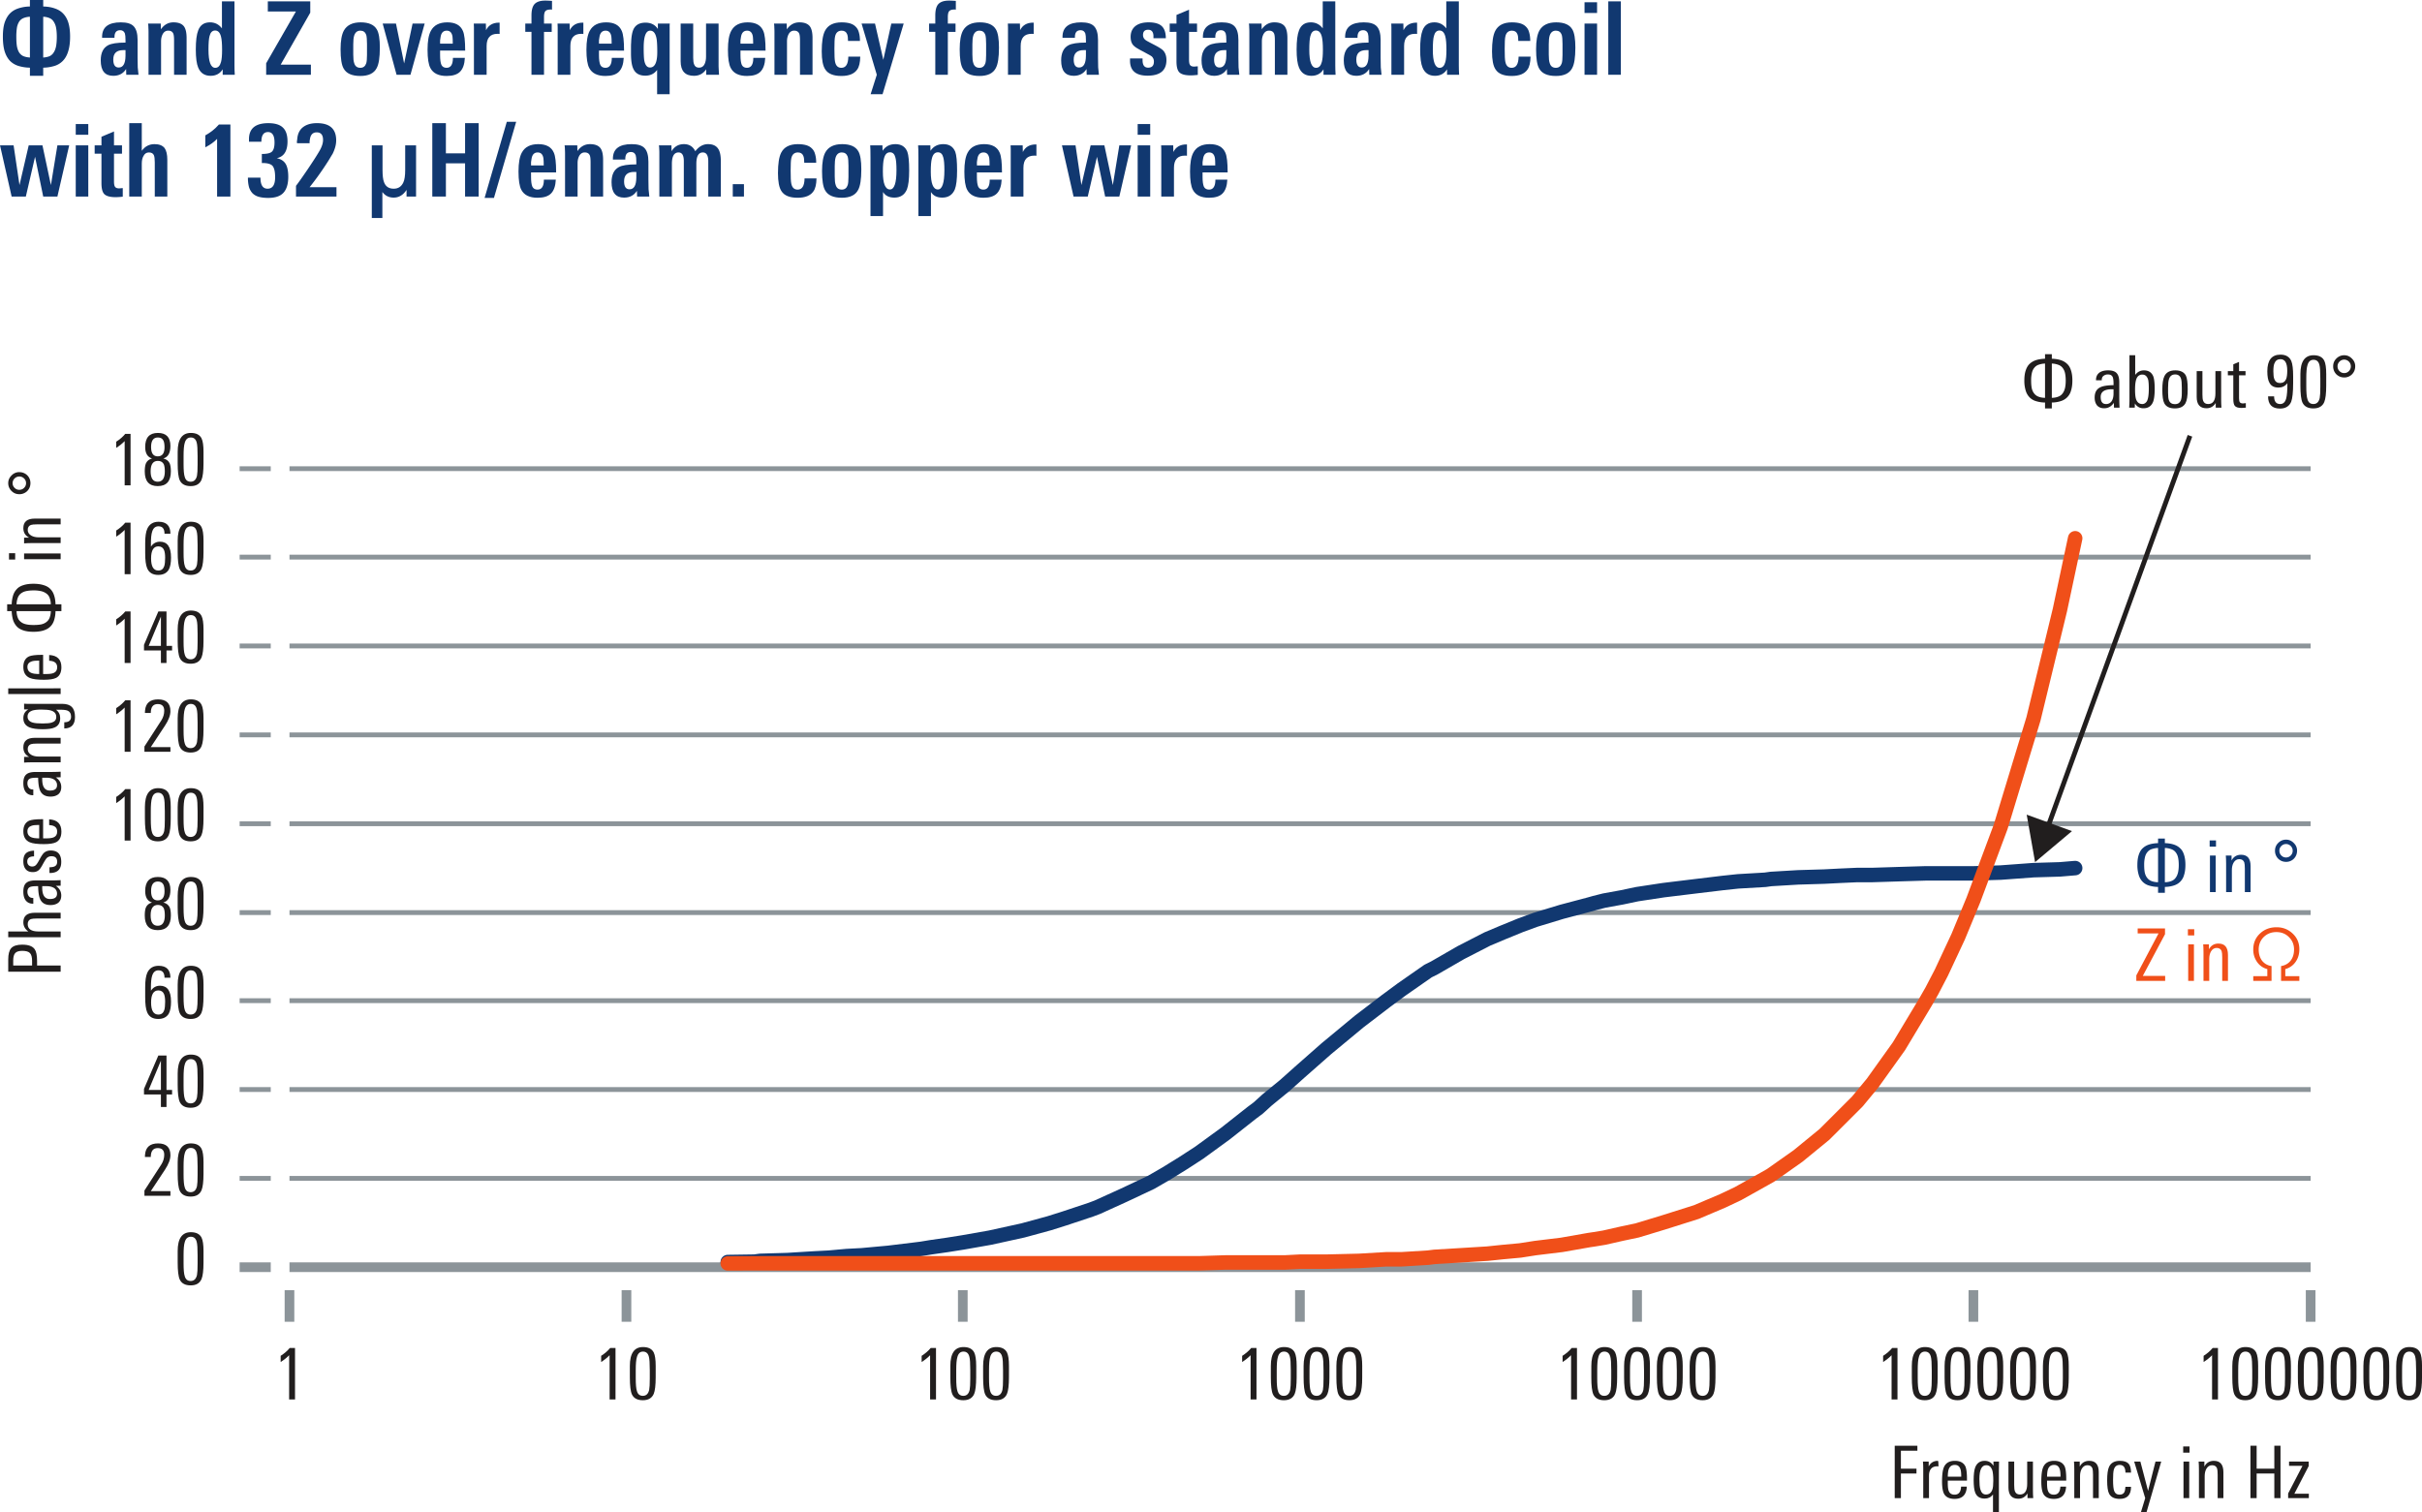 <svg xmlns="http://www.w3.org/2000/svg" xmlns:xlink="http://www.w3.org/1999/xlink" version="1.2" viewBox="0 0 250.519 156.427"><defs><symbol id="a" overflow="visible"><path d="M3.188-.734A4.182 4.182 0 012.03-.906a2.124 2.124 0 01-.89-.516C.898-1.672.71-2 .578-2.406.453-2.812.391-3.328.391-3.953c0-.55.054-1.02.171-1.406.125-.383.301-.704.532-.954.238-.25.531-.43.875-.546a3.936 3.936 0 011.218-.204v-.671h1.376v.671c.457.012.859.079 1.203.204.351.117.644.296.875.546.238.25.414.57.53.954.114.386.173.855.173 1.406 0 .625-.07 1.14-.203 1.547-.125.406-.313.734-.563.984a2.023 2.023 0 01-.875.516 4.158 4.158 0 01-1.14.172v.843H3.188zm1.374-1.047c.258-.02.477-.067.657-.14a.978.978 0 00.422-.376c.113-.164.195-.379.25-.64.05-.27.078-.598.078-.985 0-.375-.028-.691-.078-.953a1.646 1.646 0 00-.25-.625.92.92 0 00-.422-.36A1.772 1.772 0 004.562-6zM3.188-6a1.878 1.878 0 00-.671.14.979.979 0 00-.438.36 1.714 1.714 0 00-.234.625 6.012 6.012 0 00-.063.953c0 .387.02.715.063.985.05.261.129.476.234.64.113.168.258.293.438.375.187.074.41.121.671.14zm0 0"/></symbol><symbol id="c" overflow="visible"><path d="M2.86-2.547h-.235c-.688 0-1.031.324-1.031.969 0 .555.187.828.562.828.457 0 .692-.398.703-1.203zM2.937 0l-.016-.594c-.293.469-.735.703-1.328.703C.727.11.297-.42.297-1.484c0-.77.25-1.29.75-1.563.344-.187.945-.281 1.812-.281v-.266c0-.32-.023-.547-.062-.672-.086-.226-.246-.343-.485-.343-.398 0-.593.234-.593.703v.078H.437v-.094c0-1 .645-1.5 1.938-1.5.645 0 1.094.14 1.344.422.258.281.39.746.39 1.39v1.844c0 .375.004.711.016 1 .02.282.047.54.078.766zm0 0"/></symbol><symbol id="d" overflow="visible"><path d="M3.219 0v-3.547c0-.351-.028-.586-.078-.703-.086-.207-.262-.313-.532-.313-.23 0-.414.11-.546.329-.126.218-.188.48-.188.78V0H.578v-4.438a8.02 8.02 0 00-.015-.468c0-.145-.012-.274-.032-.39h1.313l.015.593c.332-.477.766-.719 1.297-.719.508 0 .867.137 1.078.406.188.25.282.657.282 1.22V0zm0 0"/></symbol><symbol id="e" overflow="visible"><path d="M3.094-2.578c0-.633-.04-1.086-.11-1.36-.105-.425-.308-.64-.609-.64-.293 0-.484.195-.578.578-.074.262-.11.734-.11 1.422 0 1.242.235 1.86.704 1.86.289 0 .488-.204.593-.61.07-.25.11-.664.11-1.25zM3.156 0v-.563c-.281.45-.699.672-1.25.672C1.29.11.863-.17.625-.734.457-1.13.375-1.754.375-2.61c0-.907.082-1.567.25-1.985.207-.55.613-.828 1.219-.828.508 0 .922.211 1.234.625v-2.797h1.297v6.625c0 .293.008.617.031.969zm0 0"/></symbol><symbol id="f" overflow="visible"><path d="M.219 0v-1.188l3.078-5.359H.39v-1.047h4.39v1.172L1.72-1.047h3.125V0zm0 0"/></symbol><symbol id="g" overflow="visible"><path d="M3.11-3.172c0-.445-.028-.765-.079-.953-.105-.29-.308-.438-.61-.438-.312 0-.526.172-.64.516-.062.2-.093.496-.093.89v1.063c0 .406.03.7.093.875.094.336.305.5.64.5.302 0 .505-.156.61-.469.051-.164.078-.445.078-.843zm1.328.375c0 1.012-.11 1.715-.329 2.11-.28.542-.843.812-1.687.812C1.547.125.969-.133.687-.656.478-1.02.376-1.68.376-2.641c0-.875.113-1.52.344-1.937.32-.563.898-.844 1.734-.844.832 0 1.39.246 1.672.734.207.344.313.977.313 1.891zm0 0"/></symbol><symbol id="h" overflow="visible"><path d="M2.922 0H1.484L.047-5.297h1.375l.844 4.125.875-4.125h1.25zm0 0"/></symbol><symbol id="i" overflow="visible"><path d="M2.984-3.219c0-.344-.011-.586-.03-.734-.063-.406-.263-.61-.595-.61-.367 0-.578.231-.64.688-.024.094-.04.2-.047.313v.343zM1.672-2.5v.469c0 .469.047.808.14 1.015.102.2.282.297.532.297C2.78-.719 3-1.063 3-1.75h1.234c-.03.656-.199 1.137-.5 1.438-.293.292-.757.437-1.39.437C1.52.125.96-.145.672-.688c-.2-.363-.297-1-.297-1.906 0-.883.113-1.535.344-1.953.312-.582.879-.875 1.703-.875.82 0 1.36.297 1.61.89.155.345.234 1.024.234 2.032zm0 0"/></symbol><symbol id="j" overflow="visible"><path d="M3.219-4.219c-.043-.008-.086-.015-.125-.015H3c-.75 0-1.125.421-1.125 1.265V0H.562v-4.344-.562c0-.157-.007-.285-.015-.39h1.25l.016.687c.257-.52.707-.782 1.343-.782h.063zm0 0"/></symbol><symbol id="k" overflow="visible"><path d="M2.875-6.734a.516.516 0 00-.125-.016c-.281 0-.469.059-.563.172-.093.105-.14.312-.14.625v.656h.797v.86h-.797V0H.75v-4.438H.11v-.859h.64v-.828c0-.508.086-.883.266-1.125.218-.281.601-.422 1.156-.422.219 0 .453.012.703.031zm0 0"/></symbol><symbol id="l" overflow="visible"><path d="M3.094-2.344c0-.633-.024-1.078-.063-1.328-.094-.594-.32-.89-.672-.89-.449 0-.671.593-.671 1.78 0 .305.003.56.015.766.008.2.02.344.031.438.082.555.286.828.61.828.5 0 .75-.531.75-1.594zM4.39-5.297a2.267 2.267 0 00-.016.375v6.938H3.078V-.5c-.293.398-.7.594-1.219.594C1.223.094.801-.16.594-.672.445-1.004.375-1.532.375-2.25v-.61c0-.175.004-.328.016-.453C.41-3.957.5-4.437.656-4.75c.227-.426.633-.64 1.219-.64.57 0 1 .218 1.281.656v-.563zm0 0"/></symbol><symbol id="m" overflow="visible"><path d="M3.219 0v-.563c-.305.45-.727.672-1.266.672-.918 0-1.375-.5-1.375-1.5v-3.906h1.297v3.547c0 .305.031.527.094.672.082.23.254.344.515.344.27 0 .461-.13.579-.391.093-.207.14-.453.14-.734v-3.438H4.5v4.422c0 .094.004.215.016.36.007.148.02.32.03.515zm0 0"/></symbol><symbol id="n" overflow="visible"><path d="M4.36-1.875c-.012.617-.118 1.059-.313 1.328-.305.45-.852.672-1.64.672-.825 0-1.384-.227-1.673-.688C.492-.925.375-1.546.375-2.421c0-.976.11-1.68.328-2.11.3-.593.879-.89 1.735-.89.343 0 .632.04.874.11.239.074.43.187.579.343.156.149.265.344.328.594.07.242.11.531.11.875H3.093c0-.32-.031-.555-.094-.703-.094-.238-.281-.36-.563-.36-.374 0-.605.211-.687.625-.043.188-.063.606-.063 1.25 0 .7.02 1.141.063 1.329.082.43.3.64.656.64.469 0 .707-.383.719-1.156zm0 0"/></symbol><symbol id="o" overflow="visible"><path d="M2.234 2.016H1L1.64 0 .064-5.297h1.39l.86 3.75.828-3.75h1.28zm0 0"/></symbol><symbol id="p" overflow="visible"><path d="M4.047-1.531c0 1.086-.652 1.625-1.953 1.625C.906.094.3-.406.28-1.406v-.282h1.297v.172c0 .524.192.782.578.782.395 0 .594-.207.594-.625a.692.692 0 00-.234-.547 3.248 3.248 0 00-.282-.172c-.136-.07-.32-.172-.546-.297-.262-.133-.481-.254-.657-.36a1.853 1.853 0 01-.375-.28c-.21-.208-.312-.508-.312-.907 0-.5.18-.883.547-1.156.32-.227.757-.344 1.312-.344.633 0 1.086.133 1.36.39.28.262.421.68.421 1.25h-1.28v-.265c-.024-.406-.204-.61-.548-.61-.355 0-.531.184-.531.548 0 .218.094.398.281.53.04.032.13.087.266.157.133.074.32.172.562.297.489.25.813.453.97.61.226.242.343.57.343.984zm0 0"/></symbol><symbol id="q" overflow="visible"><path d="M2.984.016c-.105.007-.218.02-.343.03a5.71 5.71 0 01-.391.017c-.555 0-.938-.098-1.156-.297C.883-.43.78-.816.78-1.391v-3.046H.078v-.86h.703v-.89l1.297-.547v1.437h.828v.86h-.828v2.859c0 .273.031.453.094.547.07.125.223.187.453.187.07-.008.191-.02.36-.031zm0 0"/></symbol><symbol id="r" overflow="visible"><path d="M.578 0v-5.297h1.297V0zm0-6.39V-7.5h1.297v1.11zm0 0"/></symbol><symbol id="s" overflow="visible"><path d="M.578 0v-7.594h1.297V0zm0 0"/></symbol><symbol id="t" overflow="visible"><path d="M6.031 0H4.563l-.844-4.11L2.766 0h-1.47L.095-5.297H1.5l.61 4.11.953-4.11h1.421l.875 4.11.672-4.11H7.25zm0 0"/></symbol><symbol id="u" overflow="visible"><path d="M3.219 0v-3.531c0-.352-.031-.602-.094-.75-.086-.188-.258-.282-.516-.282-.25 0-.437.125-.562.375-.117.2-.172.461-.172.782V0H.578v-7.594h1.297v2.86c.332-.457.77-.688 1.313-.688.488 0 .835.137 1.046.406.188.262.282.668.282 1.22V0zm0 0"/></symbol><symbol id="v" overflow="visible"><path d="M2.094 0v-5.969c-.305.324-.711.617-1.219.875v-1.234c.258-.145.504-.305.734-.484.239-.188.461-.399.672-.641H3.47V0zm0 0"/></symbol><symbol id="w" overflow="visible"><path d="M4.5-2.047c0 .742-.168 1.293-.5 1.656-.324.356-.852.532-1.578.532-.375 0-.695-.04-.953-.11a1.493 1.493 0 01-.657-.36 1.644 1.644 0 01-.375-.655 3.698 3.698 0 01-.109-.97h1.297c0 .763.242 1.141.734 1.141.52 0 .782-.394.782-1.187 0-.582-.094-.977-.282-1.188-.187-.195-.554-.289-1.093-.28v-.938c.488 0 .82-.067 1-.203.207-.157.312-.485.312-.985 0-.718-.226-1.078-.672-1.078-.46 0-.687.336-.687 1H.437v-.281c.008-1.094.676-1.64 2-1.64.688 0 1.188.152 1.5.452.32.293.485.774.485 1.438 0 1-.371 1.578-1.11 1.734.446.094.758.305.938.625.164.293.25.727.25 1.297zm0 0"/></symbol><symbol id="x" overflow="visible"><path d="M.344 0v-1.11c.25-.32.64-.874 1.172-1.656.55-.812.957-1.441 1.218-1.89.27-.446.407-.848.407-1.203 0-.52-.22-.782-.657-.782-.406 0-.64.246-.703.735a1.87 1.87 0 00-.031.187v.203H.453a.78.78 0 01-.016-.171c.008-.063.02-.133.032-.22.039-.593.258-1.03.656-1.312.352-.25.816-.375 1.39-.375C3.836-7.594 4.5-7 4.5-5.812c0 .43-.121.886-.36 1.375-.03.054-.105.171-.218.359-.106.187-.262.437-.469.75A29.625 29.625 0 011.75-.968h2.781V0zm0 0"/></symbol><symbol id="z" overflow="visible"><path d="M4.344 0v-.688C4-.155 3.554.11 3.016.11c-.493 0-.883-.191-1.172-.578V2.22H.75v-7.516h1.11v2.531c0 .594.05 1.024.156 1.282.164.449.5.671 1 .671.468 0 .8-.218 1-.656.125-.27.187-.695.187-1.281v-2.547h1.125V0zm0 0"/></symbol><symbol id="A" overflow="visible"><path d="M4.14 0v-3.438H2.157V0H.75v-7.594h1.406v3.125h1.985v-3.125h1.406V0zm0 0"/></symbol><symbol id="B" overflow="visible"><path d="M.828.14H-.14l2.297-7.874h.969zm0 0"/></symbol><symbol id="C" overflow="visible"><path d="M5.64 0v-3.64c0-.614-.187-.922-.562-.922-.45 0-.672.398-.672 1.187V0H3.11v-3.672c0-.594-.183-.89-.546-.89-.461 0-.688.398-.688 1.187V0H.578v-4.563a5.71 5.71 0 00-.015-.39c0-.125-.012-.238-.032-.344h1.297l.016.61c.289-.489.718-.735 1.281-.735.54 0 .93.246 1.172.734.375-.488.812-.734 1.312-.734.489 0 .836.156 1.047.469.188.273.282.703.282 1.297V0zm0 0"/></symbol><symbol id="D" overflow="visible"><path d="M.656 0v-1.281h1.156V0zm0 0"/></symbol><symbol id="E" overflow="visible"><path d="M3.266-2.734c0-.625-.04-1.055-.11-1.297-.086-.364-.273-.547-.562-.547-.313 0-.524.219-.625.656-.074.262-.11.711-.11 1.344 0 1.23.243 1.844.735 1.844.445 0 .672-.664.672-2zm1.312.046c0 .907-.078 1.56-.234 1.954-.242.562-.672.843-1.297.843-.543 0-.934-.191-1.172-.578v2.485H.578v-6.063c0-.664-.012-1.082-.031-1.25h1.265l.016.563c.3-.457.742-.688 1.328-.688.614 0 1.024.266 1.235.797.125.344.187.992.187 1.938zm0 0"/></symbol><symbol id="F" overflow="visible"><path d="M2.453-.531a3.287 3.287 0 01-.922-.14 1.531 1.531 0 01-.672-.391 1.673 1.673 0 01-.406-.704 3.43 3.43 0 01-.14-1.046c0-.407.046-.75.14-1.032.094-.289.227-.52.406-.687.188-.176.41-.305.672-.39.27-.083.578-.13.922-.141v-.47h.703v.47c.344.011.645.058.906.14.27.086.493.215.672.39.188.169.32.4.407.688.093.281.14.625.14 1.031 0 .407-.047.758-.14 1.047a1.524 1.524 0 01-.407.704c-.18.18-.402.308-.671.39a3.13 3.13 0 01-.907.14v.61h-.703zm.703-.485c.27-.007.492-.05.672-.125a.913.913 0 00.438-.328c.113-.144.195-.328.25-.547.05-.218.078-.476.078-.78 0-.313-.028-.579-.078-.798a1.318 1.318 0 00-.25-.531.96.96 0 00-.454-.313 2.064 2.064 0 00-.656-.125zm-.703-3.546a2.19 2.19 0 00-.672.125.934.934 0 00-.437.312c-.117.137-.2.313-.25.531a3.35 3.35 0 00-.078.797c0 .305.02.563.062.781.05.22.133.403.25.547a.993.993 0 00.438.328c.187.075.414.118.687.125zm0 0"/></symbol><symbol id="at" overflow="visible"><path d="M5.125 0h-1.89v-1.531c.437-.07.773-.27 1.015-.594.219-.3.328-.676.328-1.125 0-.508-.18-.938-.531-1.281-.344-.344-.777-.516-1.297-.516-.523 0-.96.172-1.313.516-.343.343-.515.777-.515 1.297 0 .437.11.812.328 1.125.25.324.582.515 1 .578V0H.36v-.484h1.453v-.735a1.823 1.823 0 01-1.079-.765A2.178 2.178 0 01.36-3.25c0-.664.235-1.219.704-1.656.457-.426 1.023-.64 1.703-.64.656 0 1.21.218 1.671.655.458.43.688.97.688 1.625 0 .493-.125.918-.375 1.282-.262.386-.621.64-1.078.765v.735h1.453zm0 0"/></symbol><symbol id="H" overflow="visible"><path d="M2.844 0h-.578L2.25-.5c-.25.375-.586.563-1 .563C.926.063.676-.04.5-.25.344-.457.266-.723.266-1.047c0-.539.207-.898.625-1.078.27-.125.71-.191 1.328-.203v-.156c0-.313-.028-.532-.078-.657-.075-.195-.243-.296-.5-.296a.722.722 0 00-.47.156C1.056-3.187 1-3.047 1-2.86v.03H.406v-.03c0-.344.125-.602.375-.782.219-.144.508-.218.875-.218.438 0 .739.105.907.312.164.188.25.5.25.938v1.406c0 .45.007.851.03 1.203zm-.625-1.469v-.437h-.156c-.782 0-1.172.265-1.172.797 0 .492.18.734.546.734a.667.667 0 00.625-.36c.102-.187.157-.43.157-.734zm0 0"/></symbol><symbol id="I" overflow="visible"><path d="M3.11-1.953c0 .594-.055 1.039-.157 1.328-.18.46-.512.688-1 .688a.984.984 0 01-.89-.5L1.046 0H.469C.489-.344.5-.582.5-.719v-4.703h.594v2.031c.238-.312.539-.468.906-.468.477 0 .8.214.969.64.094.274.14.696.14 1.266zM2.5-1.97c0-.414-.023-.718-.063-.906-.105-.363-.308-.547-.609-.547a.6.6 0 00-.516.266c-.156.219-.234.648-.234 1.281 0 .563.05.938.156 1.125.125.25.32.375.594.375.188 0 .344-.094.469-.281.133-.227.203-.664.203-1.313zm0 0"/></symbol><symbol id="J" overflow="visible"><path d="M2.984-1.906c0 .687-.078 1.172-.234 1.453-.2.355-.563.531-1.094.531C1.113.078.75-.098.563-.453.425-.711.359-1.18.359-1.86c0-.645.07-1.114.22-1.407.194-.394.57-.593 1.124-.593.54 0 .906.183 1.094.546.125.25.187.72.187 1.407zm-.609.406v-.578c0-.438-.027-.738-.078-.906-.094-.301-.297-.454-.61-.454-.324 0-.539.165-.64.485-.063.18-.094.476-.094.89v.532c0 .367.031.625.094.781.101.262.312.39.625.39.289 0 .488-.124.594-.374.07-.164.109-.422.109-.766zm0 0"/></symbol><symbol id="K" overflow="visible"><path d="M3.063 0h-.594v-.484c-.23.367-.547.546-.953.546C.836.063.5-.328.5-1.109v-2.672h.594v2.422c0 .304.023.523.078.656.082.219.254.328.516.328.5 0 .75-.367.75-1.11V-3.78h.593v2.953c0 .293.008.57.031.828zm0 0"/></symbol><symbol id="L" overflow="visible"><path d="M1.969 0c-.188.02-.336.031-.438.031-.343 0-.578-.07-.703-.218C.723-.314.672-.551.672-.907v-2.437H.109v-.437h.563v-.703l.594-.25v.953h.671v.437h-.671v2.375c0 .211.03.352.093.422.063.074.172.11.329.11.03 0 .125-.008.28-.032zm0 0"/></symbol><symbol id="M" overflow="visible"><path d="M3-2.563c0 .95-.07 1.602-.203 1.954-.2.468-.586.703-1.156.703C.816.094.406-.328.406-1.172h.625c0 .531.207.797.625.797.313 0 .52-.191.625-.578.082-.29.125-.817.125-1.578-.23.304-.539.453-.922.453-.449 0-.761-.164-.937-.5-.149-.258-.219-.656-.219-1.188 0-1.144.453-1.718 1.36-1.718.562 0 .937.226 1.125.671.124.305.187.829.187 1.579zm-.61-1.265c0-.79-.234-1.188-.703-1.188-.304 0-.511.149-.625.438-.074.18-.109.45-.109.812 0 .368.031.633.094.797.101.281.3.422.594.422.312 0 .523-.14.64-.422.07-.187.11-.472.11-.86zm0 0"/></symbol><symbol id="N" overflow="visible"><path d="M3.031-2.281c0 .812-.07 1.383-.203 1.703-.187.437-.562.656-1.125.656-.555 0-.93-.195-1.125-.594C.43-.836.36-1.43.36-2.296V-3.47c0-1.3.454-1.953 1.36-1.953.55 0 .922.188 1.11.563.132.273.202.734.202 1.39zm-.61.094v-.829c0-.726-.03-1.195-.093-1.406-.086-.351-.289-.531-.61-.531-.312 0-.523.183-.624.547-.086.261-.125.726-.125 1.39v.797c0 .668.039 1.121.125 1.36.093.324.297.484.61.484.343 0 .562-.207.655-.625.04-.195.063-.594.063-1.188zm0 0"/></symbol><symbol id="O" overflow="visible"><path d="M2.64-4.281c0 .324-.109.601-.328.828a1.108 1.108 0 01-.812.328c-.313 0-.586-.11-.813-.328a1.15 1.15 0 01-.328-.828c0-.313.11-.578.329-.797.226-.227.5-.344.812-.344.313 0 .578.117.797.344.226.219.344.484.344.797zm-.453 0a.674.674 0 00-.203-.485.674.674 0 00-.484-.203.667.667 0 00-.484.203.658.658 0 00-.204.485c0 .199.067.367.204.5a.652.652 0 00.484.203.658.658 0 00.484-.203.683.683 0 00.204-.5zm0 0"/></symbol><symbol id="P" overflow="visible"><path d="M2.266 0h-.61v-4.578c-.23.242-.523.476-.875.703v-.64c.375-.239.688-.508.938-.813h.547zm0 0"/></symbol><symbol id="Q" overflow="visible"><path d="M2.938-4.906H1.234v1.86h1.61v.5h-1.61V0h-.64v-5.422h2.344zm0 0"/></symbol><symbol id="R" overflow="visible"><path d="M2.078-3.281c-.062-.008-.105-.016-.125-.016-.293 0-.512.09-.656.266-.137.168-.203.398-.203.687V0H.5v-3.094c0-.25-.012-.476-.031-.687h.594v.5c.195-.383.515-.578.953-.578.039 0 .062.195.062.578zm0 0"/></symbol><symbol id="S" overflow="visible"><path d="M2.938-1.813H.952v.266c0 .387.035.664.11.828.101.242.3.36.593.36.426 0 .649-.274.672-.829h.594C2.879-.344 2.457.079 1.656.079 1.125.078.758-.098.563-.453.425-.723.359-1.148.359-1.734c0-.676.063-1.16.188-1.454.187-.445.566-.671 1.14-.671.54 0 .907.199 1.094.593.102.25.156.68.156 1.282zm-.594-.406c0-.363-.028-.617-.078-.765-.094-.301-.29-.454-.579-.454-.406 0-.64.247-.703.735a3.71 3.71 0 00-.03.484zm0 0"/></symbol><symbol id="T" overflow="visible"><path d="M2.984-3.781c-.011.18-.015.469-.015.875v4.344h-.61V-.375c-.21.281-.496.422-.859.422-.492 0-.82-.207-.984-.625C.41-.86.359-1.285.359-1.86c0-.582.051-1.02.157-1.313.175-.457.504-.687.984-.687.395 0 .695.171.906.515v-.437zm-.593 1.984c0-.52-.04-.89-.11-1.11-.117-.331-.324-.5-.625-.5-.468 0-.703.477-.703 1.423 0 .492.031.843.094 1.062.101.367.297.547.578.547.332 0 .555-.172.672-.516.062-.175.094-.476.094-.906zm0 0"/></symbol><symbol id="U" overflow="visible"><path d="M3.031 0h-.594v-2.422c0-.32-.023-.539-.062-.656-.086-.219-.258-.328-.516-.328-.25 0-.449.125-.593.375-.118.21-.172.465-.172.765V0H.5v-2.953c0-.332-.012-.61-.031-.828h.594v.515c.207-.394.535-.593.984-.593.656 0 .984.39.984 1.171zm0 0"/></symbol><symbol id="V" overflow="visible"><path d="M2.828-1.172c0 .836-.39 1.25-1.172 1.25C1.113.078.75-.098.563-.453.425-.711.359-1.172.359-1.828s.063-1.117.188-1.39c.187-.427.562-.641 1.125-.641.426 0 .726.101.906.296.164.188.25.497.25.922H2.25c0-.53-.2-.796-.594-.796-.312 0-.515.167-.61.5-.054.199-.077.546-.077 1.046 0 .575.039.965.125 1.172.093.242.273.36.547.36.226 0 .39-.079.484-.235.07-.125.113-.316.125-.578zm0 0"/></symbol><symbol id="W" overflow="visible"><path d="M2.906-3.781L1.391 1.438H.812L1.25 0 .11-3.781h.64L1.547-.75l.766-3.031zm0 0"/></symbol><symbol id="X" overflow="visible"><path d="M1.125-4.703H.469v-.64h.656zM1.094 0H.5v-3.781h.594zm0 0"/></symbol><symbol id="Y" overflow="visible"><path d="M3.703 0h-.64v-2.547H1.234V0h-.64v-5.422h.64v2.375h1.829v-2.375h.64zm0 0"/></symbol><symbol id="Z" overflow="visible"><path d="M2.328 0H.188v-.484l1.484-2.86H.282v-.437h2.03v.469L.829-.454h1.5zm0 0"/></symbol><symbol id="ao" overflow="visible"><path d="M3.047-1.453c0 1.023-.453 1.531-1.36 1.531C.79.078.345-.426.345-1.438c0-.343.035-.613.11-.812.112-.27.327-.445.64-.531C.625-2.926.39-3.321.39-3.97c0-.969.437-1.453 1.312-1.453.863 0 1.297.45 1.297 1.344 0 .73-.246 1.164-.734 1.297.312.074.53.242.656.5.082.187.125.465.125.828zM2.39-3.937c0-.313-.04-.54-.11-.688-.105-.219-.297-.328-.578-.328-.469 0-.703.328-.703.984 0 .649.227.969.688.969.468 0 .703-.313.703-.938zm.03 2.484c0-.32-.038-.567-.108-.734-.118-.227-.32-.344-.61-.344-.5 0-.75.36-.75 1.078 0 .719.242 1.078.735 1.078.488 0 .734-.36.734-1.078zm0 0"/></symbol><symbol id="ap" overflow="visible"><path d="M3.063-1.734c0 .562-.079.984-.235 1.265-.219.367-.586.547-1.094.547-.562 0-.945-.226-1.14-.687C.457-.93.39-1.453.39-2.172v-1.031c0-.676.07-1.176.218-1.5.22-.477.61-.719 1.172-.719.813 0 1.219.414 1.219 1.234h-.61c0-.507-.21-.765-.624-.765-.325 0-.543.187-.657.562-.086.262-.125.664-.125 1.204v.343c.227-.344.54-.515.938-.515.758 0 1.14.543 1.14 1.625zm-.61.03c0-.343-.039-.6-.11-.78-.105-.258-.304-.391-.593-.391-.5 0-.75.418-.75 1.25 0 .836.25 1.25.75 1.25.3 0 .504-.148.61-.453.062-.195.093-.488.093-.875zm0 0"/></symbol><symbol id="aq" overflow="visible"><path d="M3.172-1.297h-.578V0h-.578v-1.297H.266v-.578L1.75-5.328h.844v3.562h.578zm-1.156-.469v-3.03L.75-1.767zm0 0"/></symbol><symbol id="ar" overflow="visible"><path d="M3-4.203c0 .43-.188.93-.563 1.5L.97-.484H3V0H.312v-.547l1.75-2.703c.196-.313.297-.645.297-1 0-.457-.226-.688-.671-.688-.481 0-.72.31-.72.922H.36c0-.062.004-.148.016-.265.07-.758.52-1.14 1.344-1.14C2.57-5.422 3-5.017 3-4.204zm0 0"/></symbol><symbol id="as" overflow="visible"><path d="M3.188 0H.203v-.563L2.5-4.905H.344v-.516h2.828v.594L.875-.516h2.313zm0 0"/></symbol><symbol id="aa" overflow="visible"><path d="M-3.969-3.39c.637 0 1.063.156 1.281.468.168.23.25.64.25 1.235v.453H0v.64h-5.422v-1.265c0-.54.102-.926.297-1.157.219-.25.605-.375 1.156-.375zm0 .64c-.351 0-.597.078-.734.234-.133.149-.203.403-.203.766v.516h1.953v-.47c0-.382-.07-.655-.219-.812-.144-.156-.41-.234-.797-.234zm0 0"/></symbol><symbol id="ab" overflow="visible"><path d="M0-3.031v.594h-2.422c-.312 0-.531.023-.656.062-.219.086-.328.258-.328.516 0 .511.37.765 1.11.765H0V-.5h-5.422v-.594h2.078c-.344-.25-.515-.566-.515-.953 0-.656.398-.984 1.187-.984zm0 0"/></symbol><symbol id="ac" overflow="visible"><path d="M0-2.844v.578l-.5.016c.375.25.563.586.563 1 0 .324-.102.574-.313.75-.207.156-.473.234-.797.234-.539 0-.898-.207-1.078-.625-.125-.27-.191-.71-.203-1.328h-.156c-.313 0-.532.028-.657.078-.195.075-.296.243-.296.5 0 .188.054.344.156.47.094.116.234.171.422.171h.03v.594h-.03c-.344 0-.602-.125-.782-.375-.144-.219-.218-.508-.218-.875 0-.438.105-.739.312-.907.188-.164.5-.25.938-.25h1.406c.45 0 .851-.007 1.203-.03zm-1.469.625h-.437v.156c0 .782.265 1.172.797 1.172.492 0 .734-.18.734-.546a.667.667 0 00-.36-.625c-.187-.102-.43-.157-.734-.157zm0 0"/></symbol><symbol id="ad" overflow="visible"><path d="M-1.031-2.594c.73 0 1.093.399 1.093 1.188 0 .773-.406 1.152-1.218 1.14v-.593c.074 0 .148-.004.218-.016.387-.031.579-.21.579-.547C-.36-1.805-.551-2-.938-2a.678.678 0 00-.5.188c-.07.074-.18.242-.328.5-.187.355-.328.578-.421.671-.165.188-.395.282-.688.282-.332 0-.582-.102-.75-.313-.156-.195-.234-.469-.234-.812 0-.383.093-.66.28-.829.18-.164.454-.253.829-.265v.594c-.469 0-.703.18-.703.53 0 .157.047.282.14.376.094.094.22.14.376.14.18 0 .324-.07.437-.218.074-.082.184-.258.328-.532.168-.312.309-.523.422-.64.188-.176.43-.266.719-.266zm0 0"/></symbol><symbol id="ae" overflow="visible"><path d="M-1.813-2.938v1.985h.266c.387 0 .664-.035.828-.11.242-.101.36-.3.36-.593 0-.426-.274-.649-.829-.672v-.594c.844.043 1.266.465 1.266 1.266 0 .531-.176.898-.531 1.093-.27.137-.695.204-1.281.204-.676 0-1.16-.063-1.454-.188-.445-.187-.671-.566-.671-1.14 0-.54.199-.907.593-1.094.25-.102.68-.156 1.282-.156zm-.406.594c-.363 0-.617.028-.765.078-.301.094-.454.29-.454.579 0 .406.247.64.735.703.18.023.34.03.484.03zm0 0"/></symbol><symbol id="ag" overflow="visible"><path d="M0-3.031v.594h-2.422c-.32 0-.539.023-.656.062-.219.086-.328.258-.328.516 0 .25.125.449.375.593.21.118.465.172.765.172H0V-.5h-2.953c-.332 0-.61.012-.828.031v-.594h.515c-.394-.207-.593-.535-.593-.984 0-.656.39-.984 1.171-.984zm0 0"/></symbol><symbol id="ah" overflow="visible"><path d="M-3.781-3c.054 0 .152.008.297.016H.156c.457 0 .79.109 1 .328.219.219.328.562.328 1.031 0 .781-.37 1.18-1.109 1.188v-.641c.469 0 .703-.192.703-.578 0-.301-.11-.504-.328-.61-.148-.07-.39-.109-.734-.109h-.5c.293.21.437.5.437.875 0 .48-.195.805-.594.969-.257.117-.664.172-1.218.172-.602 0-1.055-.063-1.36-.188-.426-.176-.64-.492-.64-.953 0-.414.171-.719.515-.906h-.437zm1.765.61c-.414 0-.726.038-.937.109-.313.117-.469.32-.469.61 0 .312.18.523.531.624.211.063.555.094 1.032.094.437 0 .75-.031.937-.094.313-.094.469-.285.469-.578 0-.344-.188-.566-.563-.672-.195-.062-.53-.094-1-.094zm0 0"/></symbol><symbol id="ai" overflow="visible"><path d="M0-1.094V-.5h-5.422v-.594zm0 0"/></symbol><symbol id="aj" overflow="visible"><path d="M-.531-2.453a3.287 3.287 0 01-.14.922c-.083.273-.212.496-.391.672-.176.18-.41.312-.704.406-.289.094-.64.14-1.046.14-.407 0-.75-.046-1.032-.14-.289-.094-.52-.227-.687-.406a1.772 1.772 0 01-.39-.672 3.598 3.598 0 01-.141-.922h-.47v-.703h.47a3.42 3.42 0 01.14-.906 1.66 1.66 0 01.39-.672c.169-.188.4-.32.688-.407.281-.093.625-.14 1.031-.14.407 0 .758.047 1.047.14.293.086.528.22.704.407.18.18.308.402.39.671.086.262.133.563.14.907h.61v.703zm-.485-.703a1.907 1.907 0 00-.125-.672.913.913 0 00-.328-.438 1.444 1.444 0 00-.547-.25 3.469 3.469 0 00-.78-.078c-.313 0-.579.028-.798.078a1.318 1.318 0 00-.531.25.96.96 0 00-.313.454c-.07.18-.113.398-.125.656zm-3.546.703c.011.262.054.484.125.672.062.18.167.324.312.437.137.117.313.2.531.25.219.055.485.078.797.078.305 0 .563-.02.781-.062.22-.05.403-.133.547-.25a.993.993 0 00.328-.438 2.02 2.02 0 00.125-.687zm0 0"/></symbol><symbol id="al" overflow="visible"><path d="M-4.703-1.125v.656h-.64v-.656zM0-1.094V-.5h-3.781v-.594zm0 0"/></symbol><symbol id="am" overflow="visible"><path d="M0-3.031v.594h-2.422c-.32 0-.539.023-.656.062-.219.086-.328.258-.328.516 0 .25.125.449.375.593.21.118.465.172.765.172H0V-.5h-2.953c-.332 0-.61.012-.828.031v-.594h.515c-.394-.207-.593-.535-.593-.984 0-.656.39-.984 1.171-.984zm0 0"/></symbol><symbol id="an" overflow="visible"><path d="M-4.281-2.64c.324 0 .601.109.828.328.219.218.328.492.328.812 0 .313-.11.586-.328.813a1.15 1.15 0 01-.828.328c-.313 0-.578-.11-.797-.329a1.117 1.117 0 01-.344-.812c0-.313.117-.578.344-.797a1.07 1.07 0 01.797-.344zm0 .453a.674.674 0 00-.485.203.674.674 0 00-.203.484c0 .188.07.352.203.484a.658.658 0 00.485.204c.199 0 .367-.067.5-.204a.652.652 0 00.203-.484.658.658 0 00-.203-.484.683.683 0 00-.5-.204zm0 0"/></symbol></defs><g fill="#113870" transform="translate(-28.44 -44.424)"><use height="100%" width="100%" y="52.158" x="28.347" xlink:href="#a"/><use height="100%" width="100%" y="52.158" x="36.085" xlink:href="#b"/><use height="100%" width="100%" y="52.158" x="38.563" xlink:href="#c"/><use height="100%" width="100%" y="52.158" x="43.225" xlink:href="#d"/><use height="100%" width="100%" y="52.158" x="48.318" xlink:href="#e"/><use height="100%" width="100%" y="52.158" x="53.274" xlink:href="#b"/><use height="100%" width="100%" y="52.158" x="55.752" xlink:href="#f"/><use height="100%" width="100%" y="52.158" x="60.813" xlink:href="#b"/><use height="100%" width="100%" y="52.158" x="63.291" xlink:href="#g"/></g><use height="100%" width="100%" y="52.158" x="67.975" xlink:href="#h" fill="#113870" transform="translate(-28.44 -44.424)"/><g fill="#113870" transform="translate(-28.44 -44.424)"><use height="100%" width="100%" y="52.158" x="72.289" xlink:href="#i"/><use height="100%" width="100%" y="52.158" x="76.899" xlink:href="#j"/><use height="100%" width="100%" y="52.158" x="80.185" xlink:href="#b"/><use height="100%" width="100%" y="52.158" x="82.663" xlink:href="#k"/><use height="100%" width="100%" y="52.158" x="85.561" xlink:href="#j"/></g><g fill="#113870" transform="translate(-28.44 -44.424)"><use height="100%" width="100%" y="52.158" x="88.722" xlink:href="#i"/><use height="100%" width="100%" y="52.158" x="93.331" xlink:href="#l"/><use height="100%" width="100%" y="52.158" x="98.266" xlink:href="#m"/><use height="100%" width="100%" y="52.158" x="103.359" xlink:href="#i"/><use height="100%" width="100%" y="52.158" x="107.968" xlink:href="#d"/><use height="100%" width="100%" y="52.158" x="113.061" xlink:href="#n"/></g><g fill="#113870" transform="translate(-28.44 -44.424)"><use height="100%" width="100%" y="52.158" x="117.492" xlink:href="#o"/><use height="100%" width="100%" y="52.158" x="121.954" xlink:href="#b"/><use height="100%" width="100%" y="52.158" x="124.432" xlink:href="#k"/><use height="100%" width="100%" y="52.158" x="127.33" xlink:href="#g"/><use height="100%" width="100%" y="52.158" x="132.139" xlink:href="#j"/><use height="100%" width="100%" y="52.158" x="135.426" xlink:href="#b"/><use height="100%" width="100%" y="52.158" x="137.904" xlink:href="#c"/><use height="100%" width="100%" y="52.158" x="142.566" xlink:href="#b"/><use height="100%" width="100%" y="52.158" x="145.044" xlink:href="#p"/><use height="100%" width="100%" y="52.158" x="149.349" xlink:href="#q"/><use height="100%" width="100%" y="52.158" x="152.425" xlink:href="#c"/><use height="100%" width="100%" y="52.158" x="157.087" xlink:href="#d"/><use height="100%" width="100%" y="52.158" x="162.18" xlink:href="#e"/><use height="100%" width="100%" y="52.158" x="167.136" xlink:href="#c"/><use height="100%" width="100%" y="52.158" x="171.798" xlink:href="#j"/></g><g fill="#113870" transform="translate(-28.44 -44.424)"><use height="100%" width="100%" y="52.158" x="174.958" xlink:href="#e"/><use height="100%" width="100%" y="52.158" x="179.914" xlink:href="#b"/><use height="100%" width="100%" y="52.158" x="182.392" xlink:href="#n"/><use height="100%" width="100%" y="52.158" x="186.949" xlink:href="#g"/><use height="100%" width="100%" y="52.158" x="191.758" xlink:href="#r"/><use height="100%" width="100%" y="52.158" x="194.215" xlink:href="#s"/><use height="100%" width="100%" y="52.158" x="196.672" xlink:href="#b"/></g><g fill="#113870" transform="translate(-28.44 -44.424)"><use height="100%" width="100%" y="64.758" x="28.347" xlink:href="#t"/><use height="100%" width="100%" y="64.758" x="35.697" xlink:href="#r"/><use height="100%" width="100%" y="64.758" x="38.154" xlink:href="#q"/><use height="100%" width="100%" y="64.758" x="41.23" xlink:href="#u"/><use height="100%" width="100%" y="64.758" x="46.323" xlink:href="#b"/><use height="100%" width="100%" y="64.758" x="48.801" xlink:href="#v"/><use height="100%" width="100%" y="64.758" x="53.757" xlink:href="#w"/><use height="100%" width="100%" y="64.758" x="58.713" xlink:href="#x"/><use height="100%" width="100%" y="64.758" x="63.669" xlink:href="#y"/><use height="100%" width="100%" y="64.758" x="66.147" xlink:href="#z"/><use height="100%" width="100%" y="64.758" x="72.405" xlink:href="#A"/><use height="100%" width="100%" y="64.758" x="78.705" xlink:href="#B"/><use height="100%" width="100%" y="64.758" x="81.697" xlink:href="#i"/><use height="100%" width="100%" y="64.758" x="86.307" xlink:href="#d"/><use height="100%" width="100%" y="64.758" x="91.399" xlink:href="#c"/><use height="100%" width="100%" y="64.758" x="96.061" xlink:href="#C"/><use height="100%" width="100%" y="64.758" x="103.579" xlink:href="#D"/><use height="100%" width="100%" y="64.758" x="106.057" xlink:href="#b"/><use height="100%" width="100%" y="64.758" x="108.535" xlink:href="#n"/><use height="100%" width="100%" y="64.758" x="113.092" xlink:href="#g"/><use height="100%" width="100%" y="64.758" x="117.901" xlink:href="#E"/><use height="100%" width="100%" y="64.758" x="122.857" xlink:href="#E"/><use height="100%" width="100%" y="64.758" x="127.813" xlink:href="#i"/><use height="100%" width="100%" y="64.758" x="132.423" xlink:href="#j"/><use height="100%" width="100%" y="64.758" x="135.709" xlink:href="#b"/><use height="100%" width="100%" y="64.758" x="138.187" xlink:href="#t"/><use height="100%" width="100%" y="64.758" x="145.537" xlink:href="#r"/><use height="100%" width="100%" y="64.758" x="147.994" xlink:href="#j"/></g><use height="100%" width="100%" y="64.758" x="151.155" xlink:href="#i" fill="#113870" transform="translate(-28.44 -44.424)"/><path d="M29.942 121.912h209.059m-209.059-9.195h209.059m-209.059-9.195h209.059m-209.059-9.11h209.059M29.942 85.217h209.059M29.942 76.026h209.059M29.942 66.83h209.059M29.942 57.635h209.059M29.942 48.487h209.059" fill="none" stroke="#8c9499" stroke-width=".5" stroke-linejoin="round" stroke-miterlimit="10"/><path d="M64.798 133.475v3.27m34.789-3.27v3.27m34.871-3.27v3.27m34.875-3.27v3.27m34.785-3.27v3.27m34.883-3.27v3.27M29.942 136.744v-3.27M29.942 131.1h209.059" fill="none" stroke="#8c9499" stroke-linejoin="round" stroke-miterlimit="10"/><path d="M75.274 130.565l2.778-.04.582-.081 2.816-.082 2.73-.168 1.575-.082 1.824-.165 1.574-.082 2.73-.25 2.735-.332.664-.082.992-.164 1.739-.25 1.574-.25 2.816-.496 3.399-.746 2.734-.746 1.57-.496 2.735-.91.664-.25 2.734-1.242 2.813-1.325 1.574-.91 1.742-1.078 1.656-1.074 2.73-1.988 2.735-2.157.664-.496.91-.828 1.825-1.492 1.574-1.406 2.73-2.403 3.399-2.816 2.816-2.152 1.57-1.16 2.735-1.907.664-.332 2.73-1.574 2.735-1.406 1.574-.664 1.824-.746 1.574-.579 2.73-.828 2.817-.746.582-.164.993-.25 1.824-.332 1.574-.332 2.73-.414 3.399-.414 2.73-.328 1.575-.168 2.816-.164.582-.082 2.816-.168 2.73-.082 1.575-.082 1.824-.082h1.575l2.73-.086 2.734-.082h4.973l2.813-.082 3.398-.25 2.734-.082 1.578-.133" fill="none" stroke="#113870" stroke-width="1.5" stroke-linecap="round" stroke-linejoin="round" stroke-miterlimit="10"/><path d="M75.274 130.705l2.778-.011h45.972l2.73-.086h6.134l1.574-.082h2.73l3.399-.082 2.816-.165h1.57l2.735-.167.664-.083 2.73-.164 2.735-.168 1.574-.164 1.824-.168 1.574-.246 2.73-.332 2.817-.496.582-.086.993-.164 1.824-.414 1.574-.332 2.73-.828 3.399-1.074 2.73-1.16 1.575-.746 2.816-1.575.582-.332 2.816-1.988 2.73-2.234 3.4-3.399 1.574-1.902 2.73-3.813 2.734-4.554.664-1.16.993-1.907 1.742-3.726 1.574-3.809 2.813-7.539 3.398-11.18 2.734-11.265 1.578-7.418" fill="none" stroke="#f04f19" stroke-width="1.5" stroke-linecap="round" stroke-linejoin="round" stroke-miterlimit="10"/><path d="M226.52 45.084L211.724 85.82" fill="none" stroke="#211e1e" stroke-width=".5" stroke-miterlimit="10"/><path d="M209.63 84.28l.867 4.91 3.816-3.207zm0 0" fill="#211e1e"/><path d="M24.786 121.912h3.219m-3.219-9.195h3.219m-3.219-9.195h3.219m-3.219-9.11h3.219m-3.219-9.195h3.219m-3.219-9.191h3.219m-3.219-9.196h3.219m-3.219-9.195h3.219m-3.219-9.148h3.219" fill="none" stroke="#8c9499" stroke-width=".5" stroke-linejoin="round" stroke-miterlimit="10"/><path d="M24.786 131.1h3.219" fill="none" stroke="#8c9499" stroke-linejoin="round" stroke-miterlimit="10"/><use height="100%" width="100%" y="86.598" x="237.514" xlink:href="#F" fill="#211e1e" transform="translate(-28.44 -44.424)"/><use height="100%" width="100%" y="86.598" x="243.139" xlink:href="#G" fill="#211e1e" transform="translate(-28.44 -44.424)"/><g fill="#211e1e" transform="translate(-28.44 -44.424)"><use height="100%" width="100%" y="86.598" x="244.834" xlink:href="#H"/><use height="100%" width="100%" y="86.598" x="248.201" xlink:href="#I"/><use height="100%" width="100%" y="86.598" x="251.741" xlink:href="#J"/><use height="100%" width="100%" y="86.598" x="255.154" xlink:href="#K"/><use height="100%" width="100%" y="86.598" x="258.769" xlink:href="#L"/></g><g fill="#211e1e" transform="translate(-28.44 -44.424)"><use height="100%" width="100%" y="86.598" x="260.936" xlink:href="#G"/><use height="100%" width="100%" y="86.598" x="262.631" xlink:href="#M"/><use height="100%" width="100%" y="86.598" x="266.021" xlink:href="#N"/><use height="100%" width="100%" y="86.598" x="269.411" xlink:href="#O"/></g><use height="100%" width="100%" y="189.206" x="56.689" xlink:href="#P" fill="#211e1e" transform="translate(-28.44 -44.424)"/><g fill="#211e1e" transform="translate(-28.44 -44.424)"><use height="100%" width="100%" y="189.206" x="89.839" xlink:href="#P"/><use height="100%" width="100%" y="189.206" x="93.229" xlink:href="#N"/></g><g fill="#211e1e" transform="translate(-28.44 -44.424)"><use height="100%" width="100%" y="189.206" x="122.989" xlink:href="#P"/><use height="100%" width="100%" y="189.206" x="126.379" xlink:href="#N"/><use height="100%" width="100%" y="189.206" x="129.769" xlink:href="#N"/></g><g fill="#211e1e" transform="translate(-28.44 -44.424)"><use height="100%" width="100%" y="189.206" x="156.139" xlink:href="#P"/><use height="100%" width="100%" y="189.206" x="159.529" xlink:href="#N"/><use height="100%" width="100%" y="189.206" x="162.919" xlink:href="#N"/><use height="100%" width="100%" y="189.206" x="166.309" xlink:href="#N"/></g><g fill="#211e1e" transform="translate(-28.44 -44.424)"><use height="100%" width="100%" y="189.206" x="189.289" xlink:href="#P"/><use height="100%" width="100%" y="189.206" x="192.679" xlink:href="#N"/><use height="100%" width="100%" y="189.206" x="196.069" xlink:href="#N"/><use height="100%" width="100%" y="189.206" x="199.459" xlink:href="#N"/><use height="100%" width="100%" y="189.206" x="202.849" xlink:href="#N"/></g><g fill="#211e1e" transform="translate(-28.44 -44.424)"><use height="100%" width="100%" y="189.206" x="222.439" xlink:href="#P"/><use height="100%" width="100%" y="189.206" x="225.829" xlink:href="#N"/><use height="100%" width="100%" y="189.206" x="229.219" xlink:href="#N"/><use height="100%" width="100%" y="189.206" x="232.609" xlink:href="#N"/><use height="100%" width="100%" y="189.206" x="235.999" xlink:href="#N"/><use height="100%" width="100%" y="189.206" x="239.389" xlink:href="#N"/></g><g fill="#211e1e" transform="translate(-28.44 -44.424)"><use height="100%" width="100%" y="189.206" x="255.589" xlink:href="#P"/><use height="100%" width="100%" y="189.206" x="258.979" xlink:href="#N"/><use height="100%" width="100%" y="189.206" x="262.369" xlink:href="#N"/><use height="100%" width="100%" y="189.206" x="265.759" xlink:href="#N"/><use height="100%" width="100%" y="189.206" x="269.149" xlink:href="#N"/><use height="100%" width="100%" y="189.206" x="272.539" xlink:href="#N"/><use height="100%" width="100%" y="189.206" x="275.929" xlink:href="#N"/></g><use height="100%" width="100%" y="199.413" x="223.826" xlink:href="#Q" fill="#211e1e" transform="translate(-28.44 -44.424)"/><use height="100%" width="100%" y="199.413" x="226.871" xlink:href="#R" fill="#211e1e" transform="translate(-28.44 -44.424)"/><g fill="#211e1e" transform="translate(-28.44 -44.424)"><use height="100%" width="100%" y="199.413" x="228.956" xlink:href="#S"/><use height="100%" width="100%" y="199.413" x="232.226" xlink:href="#T"/><use height="100%" width="100%" y="199.413" x="235.684" xlink:href="#K"/><use height="100%" width="100%" y="199.413" x="239.224" xlink:href="#S"/><use height="100%" width="100%" y="199.413" x="242.494" xlink:href="#U"/><use height="100%" width="100%" y="199.413" x="246.034" xlink:href="#V"/><use height="100%" width="100%" y="199.413" x="249.079" xlink:href="#W"/><use height="100%" width="100%" y="199.413" x="252.094" xlink:href="#G"/><use height="100%" width="100%" y="199.413" x="253.789" xlink:href="#X"/><use height="100%" width="100%" y="199.413" x="255.386" xlink:href="#U"/><use height="100%" width="100%" y="199.413" x="258.926" xlink:href="#G"/><use height="100%" width="100%" y="199.413" x="260.621" xlink:href="#Y"/><use height="100%" width="100%" y="199.413" x="264.926" xlink:href="#Z"/></g><g fill="#211e1e" transform="translate(-28.44 -44.424)"><use height="100%" width="100%" y="145.544" x="34.713" xlink:href="#aa"/><use height="100%" width="100%" y="141.884" x="34.713" xlink:href="#ab"/><use height="100%" width="100%" y="138.322" x="34.713" xlink:href="#ac"/><use height="100%" width="100%" y="135.007" x="34.713" xlink:href="#ad"/><use height="100%" width="100%" y="132.112" x="34.713" xlink:href="#ae"/><use height="100%" width="100%" y="128.819" x="34.713" xlink:href="#af"/><use height="100%" width="100%" y="127.102" x="34.713" xlink:href="#ac"/><use height="100%" width="100%" y="123.787" x="34.713" xlink:href="#ag"/><use height="100%" width="100%" y="120.224" x="34.713" xlink:href="#ah"/><use height="100%" width="100%" y="116.729" x="34.713" xlink:href="#ai"/><use height="100%" width="100%" y="115.109" x="34.713" xlink:href="#ae"/><use height="100%" width="100%" y="111.817" x="34.713" xlink:href="#af"/><use height="100%" width="100%" y="110.099" x="34.713" xlink:href="#aj"/></g><use height="100%" width="100%" y="104.474" x="34.713" xlink:href="#ak" fill="#211e1e" transform="translate(-28.44 -44.424)"/><use height="100%" width="100%" y="102.779" x="34.713" xlink:href="#al" fill="#211e1e" transform="translate(-28.44 -44.424)"/><use height="100%" width="100%" y="101.107" x="34.713" xlink:href="#am" fill="#211e1e" transform="translate(-28.44 -44.424)"/><g fill="#211e1e" transform="translate(-28.44 -44.424)"><use height="100%" width="100%" y="97.604" x="34.713" xlink:href="#ak"/><use height="100%" width="100%" y="95.909" x="34.713" xlink:href="#an"/></g><g fill="#211e1e" transform="translate(-28.44 -44.424)"><use height="100%" width="100%" y="94.636" x="39.678" xlink:href="#P"/><use height="100%" width="100%" y="94.636" x="43.068" xlink:href="#ao"/><use height="100%" width="100%" y="94.636" x="46.458" xlink:href="#N"/></g><g fill="#211e1e" transform="translate(-28.44 -44.424)"><use height="100%" width="100%" y="103.824" x="39.678" xlink:href="#P"/><use height="100%" width="100%" y="103.824" x="43.068" xlink:href="#ap"/><use height="100%" width="100%" y="103.824" x="46.458" xlink:href="#N"/></g><g fill="#211e1e" transform="translate(-28.44 -44.424)"><use height="100%" width="100%" y="113.011" x="39.678" xlink:href="#P"/><use height="100%" width="100%" y="113.011" x="43.068" xlink:href="#aq"/><use height="100%" width="100%" y="113.011" x="46.458" xlink:href="#N"/></g><g fill="#211e1e" transform="translate(-28.44 -44.424)"><use height="100%" width="100%" y="122.199" x="39.678" xlink:href="#P"/><use height="100%" width="100%" y="122.199" x="43.068" xlink:href="#ar"/><use height="100%" width="100%" y="122.199" x="46.458" xlink:href="#N"/></g><g fill="#211e1e" transform="translate(-28.44 -44.424)"><use height="100%" width="100%" y="131.387" x="39.678" xlink:href="#P"/><use height="100%" width="100%" y="131.387" x="43.068" xlink:href="#N"/><use height="100%" width="100%" y="131.387" x="46.458" xlink:href="#N"/></g><g fill="#211e1e" transform="translate(-28.44 -44.424)"><use height="100%" width="100%" y="140.574" x="43.068" xlink:href="#ao"/><use height="100%" width="100%" y="140.574" x="46.458" xlink:href="#N"/></g><g fill="#211e1e" transform="translate(-28.44 -44.424)"><use height="100%" width="100%" y="149.762" x="43.068" xlink:href="#ap"/><use height="100%" width="100%" y="149.762" x="46.458" xlink:href="#N"/></g><g fill="#211e1e" transform="translate(-28.44 -44.424)"><use height="100%" width="100%" y="158.949" x="43.068" xlink:href="#aq"/><use height="100%" width="100%" y="158.949" x="46.458" xlink:href="#N"/></g><g fill="#211e1e" transform="translate(-28.44 -44.424)"><use height="100%" width="100%" y="168.137" x="43.068" xlink:href="#ar"/><use height="100%" width="100%" y="168.137" x="46.458" xlink:href="#N"/></g><use height="100%" width="100%" y="177.324" x="46.458" xlink:href="#N" fill="#211e1e" transform="translate(-28.44 -44.424)"/><use height="100%" width="100%" y="136.712" x="249.206" xlink:href="#F" fill="#113870" transform="translate(-28.44 -44.424)"/><use height="100%" width="100%" y="136.712" x="254.831" xlink:href="#G" fill="#113870" transform="translate(-28.44 -44.424)"/><use height="100%" width="100%" y="136.712" x="256.526" xlink:href="#X" fill="#113870" transform="translate(-28.44 -44.424)"/><use height="100%" width="100%" y="136.712" x="258.198" xlink:href="#U" fill="#113870" transform="translate(-28.44 -44.424)"/><g fill="#113870" transform="translate(-28.44 -44.424)"><use height="100%" width="100%" y="136.712" x="261.701" xlink:href="#G"/><use height="100%" width="100%" y="136.712" x="263.396" xlink:href="#O"/></g><use height="100%" width="100%" y="145.899" x="249.206" xlink:href="#as" fill="#f04f19" transform="translate(-28.44 -44.424)"/><use height="100%" width="100%" y="145.899" x="252.581" xlink:href="#G" fill="#f04f19" transform="translate(-28.44 -44.424)"/><use height="100%" width="100%" y="145.899" x="254.276" xlink:href="#X" fill="#f04f19" transform="translate(-28.44 -44.424)"/><use height="100%" width="100%" y="145.899" x="255.858" xlink:href="#U" fill="#f04f19" transform="translate(-28.44 -44.424)"/><use height="100%" width="100%" y="145.899" x="259.451" xlink:href="#G" fill="#f04f19" transform="translate(-28.44 -44.424)"/><use height="100%" width="100%" y="145.899" x="261.146" xlink:href="#at" fill="#f04f19" transform="translate(-28.44 -44.424)"/></svg>
